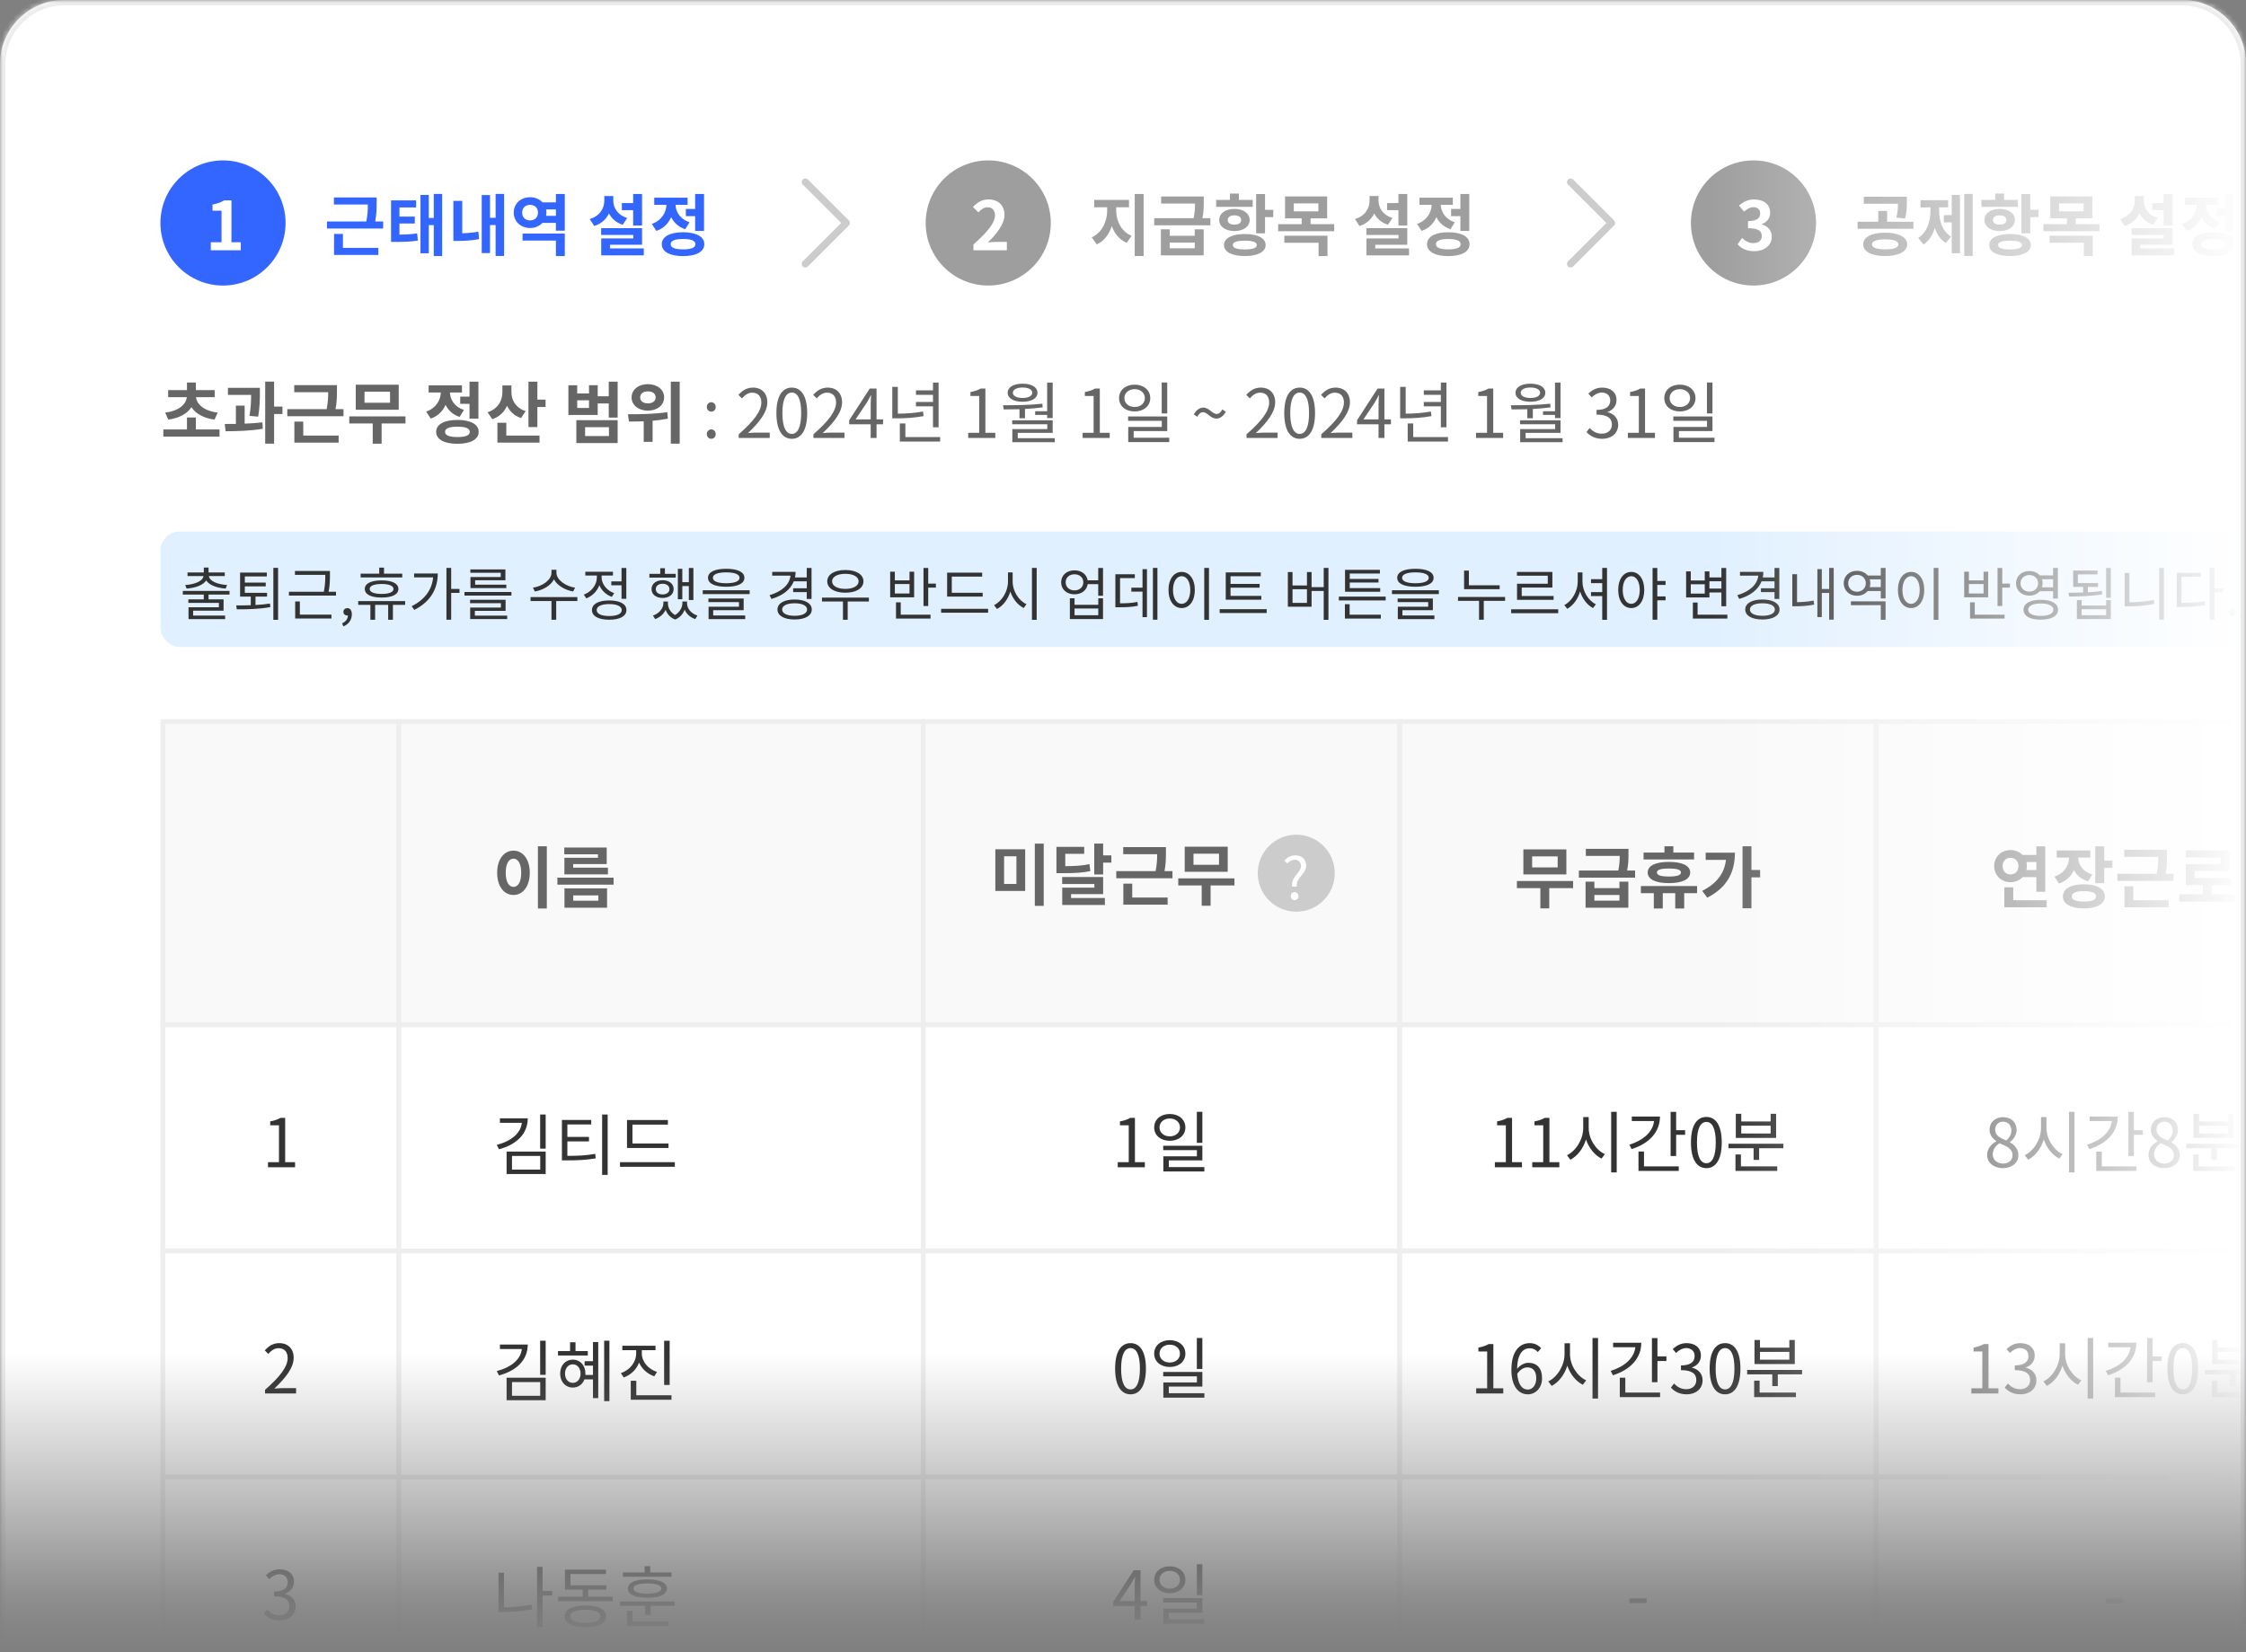 <svg width="420" height="309" viewBox="0 0 420 309" fill="none" xmlns="http://www.w3.org/2000/svg">
<rect x="0" y="0" width="420" height="309" fill="#808080" stroke="none"/>
<mask id="mask0_1293_1938" style="mask-type:alpha" maskUnits="userSpaceOnUse" x="0" y="0" width="420" height="309">
<rect x="420" width="253" height="420" transform="rotate(90 420 0)" fill="black"/>
<rect x="420" y="309" width="420" height="56" transform="rotate(-180 420 309)" fill="url(#paint0_linear_1293_1938)"/>
</mask>
<g mask="url(#mask0_1293_1938)">
<g clip-path="url(#clip0_1293_1938)">
<mask id="path-3-inside-1_1293_1938" fill="white">
<path d="M0 12C0 5.373 5.373 0 12 0H408C414.627 0 420 5.373 420 12V309H0V12Z"/>
</mask>
<path d="M0 12C0 5.373 5.373 0 12 0H408C414.627 0 420 5.373 420 12V309H0V12Z" fill="white"/>
<path d="M157.295 41.7L150.122 48.873C149.859 49.137 149.859 49.564 150.122 49.828C150.386 50.091 150.813 50.091 151.077 49.828L158.727 42.178C158.99 41.914 158.99 41.487 158.727 41.223L151.077 33.573C150.813 33.309 150.386 33.309 150.122 33.573C149.859 33.837 149.859 34.264 150.122 34.528L157.295 41.7Z" fill="#CCCCCC"/>
<path d="M300.396 41.7L293.223 48.873C292.959 49.137 292.959 49.564 293.223 49.828C293.486 50.091 293.914 50.091 294.177 49.828L301.827 42.178C302.091 41.914 302.091 41.487 301.827 41.223L294.177 33.573C293.914 33.309 293.486 33.309 293.223 33.573C292.959 33.837 292.959 34.264 293.223 34.528L300.396 41.7Z" fill="#CCCCCC"/>
<path d="M64.128 43.751V46.359H70.743V47.682H62.465V43.751H64.128ZM70.163 41.42H71.65V42.743H61.142V41.42H68.5C68.752 40.135 68.79 39.152 68.79 38.245H62.44V36.922H70.428V37.93C70.428 38.912 70.428 40.009 70.163 41.42ZM74.698 41.798V43.877C75.984 43.864 76.916 43.814 78 43.65L78.151 44.986C76.815 45.212 75.669 45.238 73.93 45.238H73.124V37.476H77.811V38.799H74.698V40.513H77.571V41.798H74.698ZM81.112 36.266H82.687V47.884H81.112V42.1H80.18V47.367H78.63V36.455H80.18V40.765H81.112V36.266ZM86.441 37.564V43.625C87.348 43.6 88.343 43.524 89.452 43.322L89.591 44.721C88.079 44.998 86.743 45.061 85.584 45.061H84.778V37.564H86.441ZM92.678 36.266H94.265V47.871H92.678V42.088H91.632V47.329H90.082V36.481H91.632V40.739H92.678V36.266ZM97.717 44.986V43.675H105.617V47.896H103.954V44.986H97.717ZM102.114 40.361H103.954V39.164H102.114C102.152 39.353 102.177 39.542 102.177 39.757C102.177 39.958 102.152 40.16 102.114 40.361ZM99.115 41.218C99.972 41.218 100.602 40.676 100.602 39.757C100.602 38.849 99.972 38.308 99.115 38.308C98.271 38.308 97.641 38.849 97.641 39.757C97.641 40.676 98.271 41.218 99.115 41.218ZM103.954 36.279H105.617V43.146H103.954V41.684H101.434C100.879 42.277 100.048 42.642 99.115 42.642C97.402 42.642 96.066 41.432 96.066 39.757C96.066 38.093 97.402 36.884 99.115 36.884C100.06 36.884 100.892 37.249 101.446 37.841H103.954V36.279ZM118.399 42.176V39.303H116.283V37.98H118.399V36.279H120.063V42.176H118.399ZM117.291 40.765L116.446 42.037C115.224 41.647 114.367 40.878 113.876 39.908C113.359 40.991 112.452 41.848 111.129 42.264L110.272 40.966C112.2 40.387 113.007 38.963 113.007 37.489V36.657H114.682V37.489C114.682 38.862 115.476 40.21 117.291 40.765ZM114.065 46.46H120.39V47.758H112.427V44.582H118.425V43.94H112.414V42.667H120.063V45.779H114.065V46.46ZM128.252 39.076H129.99V36.279H131.654V43.184H129.99V40.424H128.252V39.076ZM128.945 41.571L128.138 42.869C126.878 42.453 126.009 41.634 125.505 40.613C125.001 41.785 124.081 42.73 122.733 43.184L121.889 41.873C123.728 41.231 124.572 39.757 124.623 38.308H122.342V36.972H128.579V38.308H126.324C126.374 39.631 127.181 40.991 128.945 41.571ZM127.735 46.636C129.247 46.636 130.041 46.321 130.041 45.666C130.041 45.011 129.247 44.696 127.735 44.696C126.21 44.696 125.417 45.011 125.417 45.666C125.417 46.321 126.21 46.636 127.735 46.636ZM127.735 43.436C130.192 43.436 131.704 44.255 131.704 45.666C131.704 47.077 130.192 47.896 127.735 47.896C125.265 47.896 123.753 47.077 123.753 45.666C123.753 44.255 125.265 43.436 127.735 43.436Z" fill="#3366FF"/>
<circle cx="41.7" cy="41.7" r="11.7" fill="#3366FF"/>
<path d="M39.423 46.8V45.301H41.427V39.404H39.738V38.257C40.671 38.081 41.313 37.841 41.906 37.476H43.279V45.301H45.03V46.8H39.423Z" fill="white"/>
<path d="M208.728 38.761V39.404C208.728 41.294 209.66 43.297 211.6 44.104L210.693 45.414C209.345 44.834 208.425 43.7 207.909 42.302C207.392 43.814 206.46 45.086 205.099 45.704L204.154 44.381C206.094 43.511 207.039 41.382 207.039 39.404V38.761H204.62V37.388H211.122V38.761H208.728ZM212.193 36.279H213.856V47.884H212.193V36.279ZM223.418 46.435V45.376H218.731V46.435H223.418ZM223.418 44.091V42.881H225.081V47.758H217.08V42.881H218.731V44.091H223.418ZM224.855 40.802H226.341V42.138H215.833V40.802H223.204C223.431 39.706 223.469 38.837 223.469 38.068H217.131V36.745H225.107V37.678C225.107 38.585 225.107 39.505 224.855 40.802ZM234.253 37.388V38.686H227.424V37.388H229.994V36.203H231.67V37.388H234.253ZM229.579 41.143C229.579 41.71 230.095 42.012 230.839 42.012C231.582 42.012 232.099 41.71 232.099 41.143C232.099 40.576 231.582 40.273 230.839 40.273C230.095 40.273 229.579 40.576 229.579 41.143ZM233.686 41.143C233.686 42.377 232.514 43.209 230.839 43.209C229.163 43.209 227.991 42.377 227.991 41.143C227.991 39.908 229.163 39.064 230.839 39.064C232.514 39.064 233.686 39.908 233.686 41.143ZM232.779 46.649C234.241 46.649 235.022 46.384 235.022 45.83C235.022 45.263 234.241 45.011 232.779 45.011C231.317 45.011 230.536 45.263 230.536 45.83C230.536 46.384 231.317 46.649 232.779 46.649ZM232.779 43.763C235.173 43.763 236.672 44.532 236.672 45.83C236.672 47.115 235.173 47.884 232.779 47.884C230.385 47.884 228.886 47.115 228.886 45.83C228.886 44.532 230.385 43.763 232.779 43.763ZM236.559 39.24H238.096V40.601H236.559V43.637H234.896V36.292H236.559V39.24ZM240.174 45.401V44.078H248.238V47.896H246.575V45.401H240.174ZM241.938 38.03V39.53H246.537V38.03H241.938ZM245.076 41.924H249.498V43.247H239.015V41.924H243.412V40.84H240.3V36.733H248.175V40.84H245.076V41.924ZM261.5 42.176V39.303H259.383V37.98H261.5V36.279H263.163V42.176H261.5ZM260.391 40.765L259.547 42.037C258.324 41.647 257.468 40.878 256.976 39.908C256.46 40.991 255.552 41.848 254.229 42.264L253.373 40.966C255.3 40.387 256.107 38.963 256.107 37.489V36.657H257.783V37.489C257.783 38.862 258.576 40.21 260.391 40.765ZM257.165 46.46H263.49V47.758H255.527V44.582H261.525V43.94H255.515V42.667H263.163V45.779H257.165V46.46ZM271.352 39.076H273.091V36.279H274.754V43.184H273.091V40.424H271.352V39.076ZM272.045 41.571L271.238 42.869C269.978 42.453 269.109 41.634 268.605 40.613C268.101 41.785 267.181 42.73 265.833 43.184L264.989 41.873C266.828 41.231 267.673 39.757 267.723 38.308H265.442V36.972H271.679V38.308H269.424C269.474 39.631 270.281 40.991 272.045 41.571ZM270.835 46.636C272.347 46.636 273.141 46.321 273.141 45.666C273.141 45.011 272.347 44.696 270.835 44.696C269.311 44.696 268.517 45.011 268.517 45.666C268.517 46.321 269.311 46.636 270.835 46.636ZM270.835 43.436C273.292 43.436 274.804 44.255 274.804 45.666C274.804 47.077 273.292 47.896 270.835 47.896C268.366 47.896 266.854 47.077 266.854 45.666C266.854 44.255 268.366 43.436 270.835 43.436Z" fill="#9E9E9E"/>
<circle cx="184.8" cy="41.7" r="11.7" fill="#9E9E9E"/>
<path d="M182.032 46.8V45.729C184.565 43.461 186.064 41.71 186.064 40.273C186.064 39.328 185.548 38.761 184.666 38.761C183.985 38.761 183.418 39.202 182.952 39.719L181.944 38.711C182.801 37.804 183.632 37.3 184.905 37.3C186.669 37.3 187.841 38.434 187.841 40.172C187.841 41.861 186.442 43.675 184.741 45.338C185.207 45.288 185.825 45.238 186.253 45.238H188.282V46.8H182.032Z" fill="white"/>
<path d="M356.25 40.853L354.612 40.689C354.877 39.656 354.914 38.875 354.914 38.106H348.539V36.796H356.578V37.753C356.578 38.673 356.578 39.656 356.25 40.853ZM352.52 46.636C354.095 46.636 354.99 46.321 354.99 45.704C354.99 45.074 354.095 44.759 352.52 44.759C350.958 44.759 350.063 45.074 350.063 45.704C350.063 46.321 350.958 46.636 352.52 46.636ZM352.52 43.511C355.028 43.511 356.641 44.343 356.641 45.704C356.641 47.052 355.028 47.884 352.52 47.884C350.026 47.884 348.413 47.052 348.413 45.704C348.413 44.343 350.026 43.511 352.52 43.511ZM352.898 41.47H357.812V42.781H347.367V41.47H351.235V39.442H352.898V41.47ZM362.612 38.786V39.353C362.612 41.294 363.179 43.247 364.855 44.23L363.885 45.439C362.851 44.834 362.196 43.826 361.818 42.604C361.415 43.927 360.735 45.061 359.689 45.716L358.706 44.494C360.394 43.423 360.999 41.344 360.999 39.353V38.786H359.134V37.438H364.3V38.786H362.612ZM364.968 40.235V36.468H366.518V47.354H364.968V41.584H363.494V40.235H364.968ZM367.312 36.266H368.887V47.871H367.312V36.266ZM377.353 37.388V38.686H370.524V37.388H373.094V36.203H374.77V37.388H377.353ZM372.678 41.143C372.678 41.71 373.195 42.012 373.938 42.012C374.682 42.012 375.198 41.71 375.198 41.143C375.198 40.576 374.682 40.273 373.938 40.273C373.195 40.273 372.678 40.576 372.678 41.143ZM376.786 41.143C376.786 42.377 375.614 43.209 373.938 43.209C372.263 43.209 371.091 42.377 371.091 41.143C371.091 39.908 372.263 39.064 373.938 39.064C375.614 39.064 376.786 39.908 376.786 41.143ZM375.879 46.649C377.34 46.649 378.122 46.384 378.122 45.83C378.122 45.263 377.34 45.011 375.879 45.011C374.417 45.011 373.636 45.263 373.636 45.83C373.636 46.384 374.417 46.649 375.879 46.649ZM375.879 43.763C378.273 43.763 379.772 44.532 379.772 45.83C379.772 47.115 378.273 47.884 375.879 47.884C373.485 47.884 371.985 47.115 371.985 45.83C371.985 44.532 373.485 43.763 375.879 43.763ZM379.659 39.24H381.196V40.601H379.659V43.637H377.996V36.292H379.659V39.24ZM383.274 45.401V44.078H391.338V47.896H389.675V45.401H383.274ZM385.038 38.03V39.53H389.637V38.03H385.038ZM388.175 41.924H392.598V43.247H382.115V41.924H386.512V40.84H383.4V36.733H391.275V40.84H388.175V41.924ZM404.599 42.176V39.303H402.483V37.98H404.599V36.279H406.263V42.176H404.599ZM403.491 40.765L402.646 42.037C401.424 41.647 400.567 40.878 400.076 39.908C399.559 40.991 398.652 41.848 397.329 42.264L396.472 40.966C398.4 40.387 399.207 38.963 399.207 37.489V36.657H400.882V37.489C400.882 38.862 401.676 40.21 403.491 40.765ZM400.265 46.46H406.59V47.758H398.627V44.582H404.625V43.94H398.614V42.667H406.263V45.779H400.265V46.46ZM414.452 39.076H416.19V36.279H417.854V43.184H416.19V40.424H414.452V39.076ZM415.145 41.571L414.338 42.869C413.078 42.453 412.209 41.634 411.705 40.613C411.201 41.785 410.281 42.73 408.933 43.184L408.089 41.873C409.928 41.231 410.772 39.757 410.823 38.308H408.542V36.972H414.779V38.308H412.524C412.574 39.631 413.381 40.991 415.145 41.571ZM413.935 46.636C415.447 46.636 416.241 46.321 416.241 45.666C416.241 45.011 415.447 44.696 413.935 44.696C412.41 44.696 411.617 45.011 411.617 45.666C411.617 46.321 412.41 46.636 413.935 46.636ZM413.935 43.436C416.392 43.436 417.904 44.255 417.904 45.666C417.904 47.077 416.392 47.896 413.935 47.896C411.465 47.896 409.953 47.077 409.953 45.666C409.953 44.255 411.465 43.436 413.935 43.436Z" fill="#9E9E9E"/>
<circle cx="327.9" cy="41.7" r="11.7" fill="#9E9E9E"/>
<path d="M328.043 46.976C326.568 46.976 325.573 46.422 324.918 45.679L325.787 44.507C326.342 45.049 327.022 45.464 327.866 45.464C328.811 45.464 329.454 44.998 329.454 44.167C329.454 43.247 328.912 42.68 326.883 42.68V41.344C328.597 41.344 329.151 40.752 329.151 39.92C329.151 39.19 328.698 38.761 327.904 38.749C327.236 38.761 326.694 39.076 326.14 39.58L325.195 38.446C326.001 37.741 326.896 37.3 327.992 37.3C329.794 37.3 331.016 38.182 331.016 39.782C331.016 40.79 330.449 41.521 329.454 41.911V41.974C330.512 42.264 331.319 43.045 331.319 44.267C331.319 45.981 329.819 46.976 328.043 46.976Z" fill="white"/>
<path d="M31.474 78.473L30.882 77.162C33.528 76.847 34.801 75.55 34.939 74.277H31.449V72.954H34.964V71.53H36.628V72.954H40.143V74.277H36.653C36.791 75.55 38.064 76.847 40.71 77.162L40.118 78.473C38.039 78.196 36.565 77.339 35.796 76.154C35.027 77.339 33.553 78.196 31.474 78.473ZM36.628 80.312H41.05V81.661H30.542V80.312H34.964V78.07H36.628V80.312ZM48.282 77.918L46.656 77.78C46.921 76.129 46.959 74.882 46.959 73.849H42.624V72.526H48.597V73.471C48.597 74.592 48.597 76.003 48.282 77.918ZM45.749 75.852V79.229C46.87 79.191 48.004 79.115 49.063 78.989L49.151 80.186C46.795 80.59 44.199 80.64 42.183 80.653L42.032 79.292C42.675 79.292 43.38 79.292 44.111 79.279V75.852H45.749ZM52.818 76.041V77.427H51.255V82.971H49.592V71.366H51.255V76.041H52.818ZM56.71 78.851V81.459H63.325V82.782H55.047V78.851H56.71ZM62.745 76.52H64.232V77.843H53.724V76.52H61.082C61.334 75.235 61.372 74.252 61.372 73.345H55.022V72.022H63.01V73.03C63.01 74.012 63.01 75.109 62.745 76.52ZM72.938 75.323V73.256H68.162V75.323H72.938ZM74.563 71.946V76.633H66.524V71.946H74.563ZM75.823 77.868V79.191H71.363V82.984H69.7V79.191H65.315V77.868H75.823ZM86.061 74.176H87.799V71.379H89.463V78.284H87.799V75.524H86.061V74.176ZM86.754 76.671L85.947 77.969C84.687 77.553 83.818 76.734 83.314 75.713C82.81 76.885 81.89 77.83 80.542 78.284L79.698 76.973C81.537 76.331 82.381 74.857 82.432 73.408H80.151V72.072H86.388V73.408H84.133C84.183 74.731 84.99 76.091 86.754 76.671ZM85.544 81.736C87.056 81.736 87.85 81.421 87.85 80.766C87.85 80.111 87.056 79.796 85.544 79.796C84.019 79.796 83.225 80.111 83.225 80.766C83.225 81.421 84.019 81.736 85.544 81.736ZM85.544 78.536C88.001 78.536 89.513 79.355 89.513 80.766C89.513 82.177 88.001 82.996 85.544 82.996C83.074 82.996 81.562 82.177 81.562 80.766C81.562 79.355 83.074 78.536 85.544 78.536ZM98.294 76.885L97.437 78.183C96.177 77.767 95.321 76.936 94.817 75.89C94.3 77.049 93.38 77.956 92.057 78.397L91.175 77.099C93.128 76.469 93.947 74.92 93.947 73.332V72.085H95.636V73.345C95.636 74.819 96.417 76.28 98.294 76.885ZM94.678 79.065V81.459H100.89V82.782H93.015V79.065H94.678ZM100.487 74.743H102.024V76.117H100.487V79.871H98.823V71.379H100.487V74.743ZM109.413 79.884V81.547H113.874V79.884H109.413ZM107.775 82.858V78.574H115.499V82.858H107.775ZM110.144 76.293V74.857H107.939V76.293H110.144ZM113.836 71.379H115.499V78.095H113.836V75.449H111.77V77.603H106.289V72.047H107.939V73.584H110.144V72.034H111.77V74.113H113.836V71.379ZM121.156 73.193C120.311 73.193 119.707 73.597 119.707 74.327C119.707 75.033 120.311 75.436 121.156 75.436C122.012 75.436 122.605 75.033 122.605 74.327C122.605 73.597 122.012 73.193 121.156 73.193ZM121.156 76.797C119.404 76.797 118.106 75.764 118.106 74.327C118.106 72.866 119.404 71.845 121.156 71.845C122.907 71.845 124.192 72.866 124.192 74.327C124.192 75.764 122.907 76.797 121.156 76.797ZM124.784 77.087L124.885 78.296C123.953 78.485 122.983 78.611 122.038 78.687V82.631H120.374V78.788C119.379 78.826 118.434 78.838 117.615 78.838L117.426 77.477C119.455 77.477 122.327 77.452 124.784 77.087ZM125.44 71.379H127.103V82.971H125.44V71.379ZM133.007 76.986C132.553 76.986 132.175 76.621 132.175 76.117C132.175 75.587 132.553 75.222 133.007 75.222C133.46 75.222 133.838 75.587 133.838 76.117C133.838 76.621 133.46 76.986 133.007 76.986ZM133.007 82.064C132.553 82.064 132.175 81.711 132.175 81.194C132.175 80.678 132.553 80.3 133.007 80.3C133.46 80.3 133.838 80.678 133.838 81.194C133.838 81.711 133.46 82.064 133.007 82.064ZM138.134 81.9V81.22C141.032 78.687 142.368 76.847 142.368 75.26C142.368 74.201 141.813 73.433 140.667 73.433C139.911 73.433 139.256 73.899 138.752 74.504L138.084 73.849C138.84 73.03 139.634 72.488 140.805 72.488C142.456 72.488 143.489 73.571 143.489 75.222C143.489 77.062 142.04 78.939 139.873 80.993C140.352 80.955 140.919 80.905 141.385 80.905H143.943V81.9H138.134ZM148.072 82.064C146.308 82.064 145.186 80.464 145.186 77.251C145.186 74.038 146.308 72.488 148.072 72.488C149.823 72.488 150.945 74.05 150.945 77.251C150.945 80.464 149.823 82.064 148.072 82.064ZM148.072 81.144C149.118 81.144 149.823 79.972 149.823 77.251C149.823 74.554 149.118 73.42 148.072 73.42C147.013 73.42 146.308 74.554 146.308 77.251C146.308 79.972 147.013 81.144 148.072 81.144ZM152.112 81.9V81.22C155.01 78.687 156.346 76.847 156.346 75.26C156.346 74.201 155.792 73.433 154.645 73.433C153.889 73.433 153.234 73.899 152.73 74.504L152.062 73.849C152.818 73.03 153.612 72.488 154.784 72.488C156.434 72.488 157.467 73.571 157.467 75.222C157.467 77.062 156.018 78.939 153.851 80.993C154.33 80.955 154.897 80.905 155.363 80.905H157.921V81.9H152.112ZM159.996 78.435H162.818V75.6C162.818 75.146 162.869 74.403 162.894 73.924H162.844C162.617 74.378 162.365 74.831 162.1 75.285L159.996 78.435ZM165.137 78.435V79.355H163.915V81.9H162.818V79.355H158.799V78.599L162.642 72.664H163.915V78.435H165.137ZM174.47 79.909V75.991H171.282V75.172H174.47V73.836H171.282V73.004H174.47V71.543H175.515V79.909H174.47ZM172.605 76.961L172.718 77.818C170.904 78.145 169.379 78.233 167.716 78.233H166.859V72.349H167.892V77.364C169.442 77.351 170.916 77.263 172.605 76.961ZM169.304 81.736H175.805V82.58H168.27V79.191H169.304V81.736ZM181.054 81.9V80.942H183.108V74.05H181.47V73.319C182.289 73.168 182.881 72.954 183.385 72.664H184.267V80.942H186.119V81.9H181.054ZM193.574 76.91H195.817V71.543H196.85V78.183H195.817V77.591H193.574V76.91ZM191.218 72.475C190.122 72.475 189.404 72.853 189.404 73.458C189.404 74.038 190.122 74.428 191.218 74.428C192.327 74.428 193.032 74.038 193.032 73.458C193.032 72.853 192.327 72.475 191.218 72.475ZM191.218 75.134C189.542 75.134 188.433 74.491 188.433 73.458C188.433 72.4 189.542 71.757 191.218 71.757C192.894 71.757 194.003 72.4 194.003 73.458C194.003 74.491 192.894 75.134 191.218 75.134ZM190.638 78.221V76.532C189.593 76.558 188.597 76.57 187.69 76.57L187.564 75.789C189.744 75.789 192.503 75.776 194.922 75.499L194.985 76.18C193.889 76.331 192.768 76.419 191.672 76.482V78.221H190.638ZM190.323 81.95H197.241V82.706H189.303V80.249H195.842V79.342H189.278V78.599H196.85V80.955H190.323V81.95ZM202.452 81.9V80.942H204.505V74.05H202.867V73.319C203.686 73.168 204.279 72.954 204.783 72.664H205.665V80.942H207.517V81.9H202.452ZM218.273 71.53V77.326H217.24V71.53H218.273ZM210.26 74.453C210.26 75.424 211.079 76.117 212.175 76.117C213.284 76.117 214.09 75.424 214.09 74.453C214.09 73.471 213.284 72.778 212.175 72.778C211.079 72.778 210.26 73.471 210.26 74.453ZM215.098 74.453C215.098 75.94 213.863 76.948 212.175 76.948C210.486 76.948 209.264 75.94 209.264 74.453C209.264 72.954 210.486 71.933 212.175 71.933C213.863 71.933 215.098 72.954 215.098 74.453ZM211.998 81.862H218.651V82.681H210.978V79.846H217.253V78.7H210.953V77.881H218.273V80.615H211.998V81.862ZM227.478 78.284C226.357 78.284 225.765 77.087 224.971 77.087C224.568 77.087 224.215 77.339 223.887 77.944L223.245 77.49C223.761 76.608 224.391 76.23 225.009 76.23C226.105 76.23 226.71 77.414 227.503 77.414C227.907 77.414 228.259 77.162 228.574 76.558L229.23 77.024C228.713 77.906 228.083 78.284 227.478 78.284ZM233.102 81.9V81.22C236 78.687 237.335 76.847 237.335 75.26C237.335 74.201 236.781 73.433 235.634 73.433C234.878 73.433 234.223 73.899 233.719 74.504L233.051 73.849C233.807 73.03 234.601 72.488 235.773 72.488C237.424 72.488 238.457 73.571 238.457 75.222C238.457 77.062 237.008 78.939 234.841 80.993C235.319 80.955 235.886 80.905 236.353 80.905H238.91V81.9H233.102ZM243.039 82.064C241.275 82.064 240.154 80.464 240.154 77.251C240.154 74.038 241.275 72.488 243.039 72.488C244.791 72.488 245.912 74.05 245.912 77.251C245.912 80.464 244.791 82.064 243.039 82.064ZM243.039 81.144C244.085 81.144 244.791 79.972 244.791 77.251C244.791 74.554 244.085 73.42 243.039 73.42C241.981 73.42 241.275 74.554 241.275 77.251C241.275 79.972 241.981 81.144 243.039 81.144ZM247.08 81.9V81.22C249.978 78.687 251.314 76.847 251.314 75.26C251.314 74.201 250.759 73.433 249.613 73.433C248.857 73.433 248.201 73.899 247.697 74.504L247.03 73.849C247.786 73.03 248.579 72.488 249.751 72.488C251.402 72.488 252.435 73.571 252.435 75.222C252.435 77.062 250.986 78.939 248.819 80.993C249.298 80.955 249.865 80.905 250.331 80.905H252.889V81.9H247.08ZM254.964 78.435H257.786V75.6C257.786 75.146 257.836 74.403 257.862 73.924H257.811C257.584 74.378 257.332 74.831 257.068 75.285L254.964 78.435ZM260.104 78.435V79.355H258.882V81.9H257.786V79.355H253.767V78.599L257.61 72.664H258.882V78.435H260.104ZM269.437 79.909V75.991H266.249V75.172H269.437V73.836H266.249V73.004H269.437V71.543H270.483V79.909H269.437ZM267.572 76.961L267.686 77.818C265.871 78.145 264.347 78.233 262.683 78.233H261.827V72.349H262.86V77.364C264.41 77.351 265.884 77.263 267.572 76.961ZM264.271 81.736H270.773V82.58H263.238V79.191H264.271V81.736ZM276.021 81.9V80.942H278.075V74.05H276.437V73.319C277.256 73.168 277.848 72.954 278.352 72.664H279.234V80.942H281.086V81.9H276.021ZM288.542 76.91H290.785V71.543H291.818V78.183H290.785V77.591H288.542V76.91ZM286.186 72.475C285.089 72.475 284.371 72.853 284.371 73.458C284.371 74.038 285.089 74.428 286.186 74.428C287.294 74.428 288 74.038 288 73.458C288 72.853 287.294 72.475 286.186 72.475ZM286.186 75.134C284.51 75.134 283.401 74.491 283.401 73.458C283.401 72.4 284.51 71.757 286.186 71.757C287.861 71.757 288.97 72.4 288.97 73.458C288.97 74.491 287.861 75.134 286.186 75.134ZM285.606 78.221V76.532C284.56 76.558 283.565 76.57 282.658 76.57L282.532 75.789C284.711 75.789 287.471 75.776 289.89 75.499L289.953 76.18C288.857 76.331 287.735 76.419 286.639 76.482V78.221H285.606ZM285.291 81.95H292.208V82.706H284.27V80.249H290.81V79.342H284.245V78.599H291.818V80.955H285.291V81.95ZM299.637 82.064C298.188 82.064 297.281 81.459 296.676 80.804L297.255 80.048C297.797 80.615 298.503 81.106 299.549 81.106C300.645 81.106 301.426 80.451 301.426 79.393C301.426 78.284 300.683 77.54 298.553 77.54V76.658C300.456 76.658 301.111 75.89 301.111 74.894C301.111 74 300.506 73.433 299.549 73.408C298.805 73.433 298.15 73.811 297.633 74.327L297.016 73.597C297.709 72.954 298.528 72.488 299.599 72.488C301.149 72.488 302.283 73.319 302.283 74.806C302.283 75.928 301.615 76.671 300.632 77.036V77.087C301.728 77.339 302.598 78.17 302.598 79.43C302.598 81.081 301.275 82.064 299.637 82.064ZM304.408 81.9V80.942H306.462V74.05H304.824V73.319C305.643 73.168 306.235 72.954 306.739 72.664H307.621V80.942H309.473V81.9H304.408ZM320.23 71.53V77.326H319.197V71.53H320.23ZM312.216 74.453C312.216 75.424 313.035 76.117 314.131 76.117C315.24 76.117 316.047 75.424 316.047 74.453C316.047 73.471 315.24 72.778 314.131 72.778C313.035 72.778 312.216 73.471 312.216 74.453ZM317.055 74.453C317.055 75.94 315.82 76.948 314.131 76.948C312.443 76.948 311.221 75.94 311.221 74.453C311.221 72.954 312.443 71.933 314.131 71.933C315.82 71.933 317.055 72.954 317.055 74.453ZM313.955 81.862H320.608V82.681H312.934V79.846H319.209V78.7H312.909V77.881H320.23V80.615H313.955V81.862Z" fill="#666666"/>
<rect x="30" y="99.4" width="393.3" height="21.6" rx="3.6" fill="#E1F0FF"/>
<path d="M34.896 110.078L34.637 109.408C36.43 109.29 37.909 108.696 38.06 107.734H35.069V107.065H38.114V106.147H39V107.065H42.035V107.734H39.054C39.205 108.696 40.663 109.29 42.467 109.408L42.197 110.078C40.577 109.948 39.151 109.452 38.557 108.555C37.963 109.452 36.527 109.948 34.896 110.078ZM42.92 111.19H39V112.087H41.808V114.204H36.117V115.122H42.1V115.791H35.252V113.566H40.933V112.746H35.22V112.087H38.104V111.19H34.183V110.51H42.92V111.19ZM47.78 111.579V113.145C48.687 113.091 49.616 113.016 50.48 112.875L50.555 113.534C48.385 113.944 46.019 113.955 44.281 113.955L44.172 113.221C44.972 113.221 45.911 113.221 46.894 113.188V111.579H44.896V107.086H49.897V107.799H45.782V108.955H49.691V109.657H45.782V110.866H49.94V111.579H47.78ZM51.117 106.201H52.002V115.921H51.117V106.201ZM56.073 112.476V114.949H61.981V115.672H55.198V112.476H56.073ZM61.452 110.672H62.834V111.385H54.032V110.672H60.555C60.825 109.333 60.825 108.382 60.825 107.54V107.508H55.155V106.784H61.7V107.54C61.7 108.372 61.7 109.354 61.452 110.672ZM64.216 117.152L63.978 116.569C64.648 116.277 65.047 115.759 65.058 115.1C65.015 115.111 64.982 115.111 64.939 115.111C64.561 115.111 64.216 114.873 64.216 114.42C64.216 113.998 64.561 113.728 64.961 113.728C65.479 113.728 65.792 114.171 65.792 114.895C65.792 115.932 65.188 116.742 64.216 117.152ZM75.224 107.281V107.994H67.437V107.281H70.915V106.158H71.811V107.281H75.224ZM73.583 110.143C73.583 109.56 72.773 109.214 71.369 109.214C69.954 109.214 69.133 109.56 69.133 110.143C69.133 110.737 69.954 111.072 71.369 111.072C72.773 111.072 73.583 110.737 73.583 110.143ZM68.215 110.143C68.215 109.117 69.392 108.544 71.369 108.544C73.323 108.544 74.501 109.117 74.501 110.143C74.501 111.18 73.323 111.752 71.369 111.752C69.392 111.752 68.215 111.18 68.215 110.143ZM75.764 112.411V113.124H73.475V115.91H72.589V113.124H70.148V115.91H69.263V113.124H66.984V112.411H75.764ZM77.437 107.248H81.865C81.865 110.002 80.602 112.497 77.47 114.063L76.984 113.372C79.457 112.13 80.785 110.272 80.991 107.983H77.437V107.248ZM85.926 110.143V110.877H84.371V115.899H83.485V106.212H84.371V110.143H85.926ZM93.636 107.907V107.119H87.956V106.492H94.511V108.512H88.852V109.344H94.684V109.981H87.977V107.907H93.636ZM88.798 114.236V115.132H94.846V115.77H87.923V113.62H93.669V112.81H87.902V112.173H94.544V114.236H88.798ZM86.854 110.715H95.635V111.385H86.854V110.715ZM107.542 109.905L107.175 110.618C105.674 110.359 104.216 109.516 103.589 108.35C102.985 109.527 101.527 110.359 100.015 110.618L99.658 109.905C101.419 109.646 103.125 108.48 103.125 107.097V106.557H104.054V107.097C104.054 108.447 105.782 109.646 107.542 109.905ZM107.963 111.666L107.974 112.4H104.011V115.91H103.125V112.4H99.215V111.666H107.963ZM114.313 108.728H116.224V106.222H117.121V111.99H116.224V109.452H114.313V108.728ZM114.853 110.931L114.41 111.622C113.33 111.234 112.498 110.434 112.077 109.441C111.667 110.564 110.77 111.471 109.636 111.903L109.172 111.201C110.619 110.672 111.613 109.365 111.613 107.972V107.637H109.453V106.924H114.626V107.637H112.498V107.972C112.498 109.214 113.449 110.434 114.853 110.931ZM113.924 115.208C115.382 115.208 116.268 114.798 116.268 114.096C116.268 113.394 115.382 112.972 113.924 112.972C112.466 112.972 111.58 113.394 111.58 114.096C111.58 114.798 112.466 115.208 113.924 115.208ZM113.924 112.292C115.911 112.292 117.142 112.951 117.142 114.096C117.142 115.24 115.911 115.899 113.924 115.899C111.937 115.899 110.695 115.24 110.695 114.096C110.695 112.951 111.937 112.292 113.924 112.292ZM127.592 109.603V112.065H126.76V106.374H127.592V108.879H128.812V106.222H129.666V112.216H128.812V109.603H127.592ZM126.361 107.324V108.026H121.436V107.324H123.466V106.266H124.341V107.324H126.361ZM123.909 109.171C123.142 109.171 122.635 109.57 122.635 110.175C122.635 110.78 123.142 111.169 123.909 111.169C124.665 111.169 125.184 110.78 125.184 110.175C125.184 109.57 124.665 109.171 123.909 109.171ZM123.909 111.828C122.689 111.828 121.836 111.169 121.836 110.175C121.836 109.171 122.689 108.512 123.909 108.512C125.13 108.512 125.972 109.171 125.972 110.175C125.972 111.169 125.13 111.828 123.909 111.828ZM128.478 112.497V112.832C128.478 113.782 129.201 114.733 130.422 115.122L130.011 115.78C129.039 115.446 128.359 114.808 128.035 114.02C127.743 114.787 127.16 115.5 126.264 115.867C125.335 115.521 124.762 114.841 124.471 114.052C124.114 114.808 123.445 115.446 122.516 115.78L122.106 115.122C123.315 114.711 124.05 113.718 124.05 112.832V112.497H124.903V112.832C124.903 113.653 125.346 114.517 126.242 115.014C127.149 114.474 127.603 113.545 127.603 112.832V112.497H128.478ZM135.799 107.043C134.212 107.043 133.304 107.41 133.304 108.058C133.304 108.706 134.212 109.074 135.799 109.074C137.387 109.074 138.294 108.706 138.294 108.058C138.294 107.41 137.387 107.043 135.799 107.043ZM135.799 109.732C133.672 109.732 132.397 109.149 132.397 108.058C132.397 106.968 133.672 106.374 135.799 106.374C137.927 106.374 139.201 106.968 139.201 108.058C139.201 109.149 137.927 109.732 135.799 109.732ZM133.369 114.117V115.1H139.352V115.791H132.505V113.469H138.186V112.605H132.473V111.936H139.061V114.117H133.369ZM131.414 110.391H140.184V111.104H131.414V110.391ZM150.86 108.717H148.441C147.815 110.272 146.346 111.406 144.262 112.011L143.905 111.309C146.216 110.618 147.653 109.333 147.815 107.659H144.402V106.946H148.776C148.776 107.302 148.733 107.659 148.668 107.994H150.86V106.222H151.757V112.011H150.86V110.737H148.322V110.013H150.86V108.717ZM148.592 115.165C150.018 115.165 150.925 114.722 150.925 113.988C150.925 113.264 150.018 112.821 148.592 112.821C147.167 112.821 146.26 113.264 146.26 113.988C146.26 114.722 147.167 115.165 148.592 115.165ZM148.592 112.119C150.547 112.119 151.8 112.821 151.8 113.988C151.8 115.154 150.547 115.856 148.592 115.856C146.638 115.856 145.385 115.154 145.385 113.988C145.385 112.821 146.638 112.119 148.592 112.119ZM158.074 107.313C156.605 107.313 155.601 107.864 155.601 108.717C155.601 109.581 156.605 110.132 158.074 110.132C159.554 110.132 160.558 109.581 160.558 108.717C160.558 107.864 159.554 107.313 158.074 107.313ZM158.074 110.845C156.065 110.845 154.694 110.024 154.694 108.717C154.694 107.421 156.065 106.6 158.074 106.6C160.094 106.6 161.465 107.421 161.465 108.717C161.465 110.024 160.094 110.845 158.074 110.845ZM162.48 111.763V112.497H158.517V115.91H157.631V112.497H153.711V111.763H162.48ZM170.079 110.996V109.225H167.336V110.996H170.079ZM170.943 106.914V111.709H166.461V106.914H167.336V108.534H170.079V106.914H170.943ZM168.437 112.648V114.96H174.01V115.683H167.552V112.648H168.437ZM173.578 109.149H175.014V109.894H173.578V113.329H172.692V106.222H173.578V109.149ZM183.762 110.856V111.579H177.109V107.097H183.664V107.832H177.984V110.856H183.762ZM175.986 113.858H184.777V114.592H175.986V113.858ZM189.366 107.054V108.793C189.366 110.564 190.521 112.346 191.958 112.994L191.429 113.707C190.327 113.167 189.398 112.022 188.934 110.64C188.491 112.098 187.562 113.307 186.428 113.89L185.888 113.167C187.314 112.486 188.491 110.629 188.491 108.793V107.054H189.366ZM192.973 106.212H193.859V115.921H192.973V106.212ZM205.377 115.057V113.804H200.939V115.057H205.377ZM205.377 113.113V111.892H206.263V115.77H200.064V111.892H200.939V113.113H205.377ZM200.928 110.413C201.889 110.413 202.58 109.786 202.58 108.901C202.58 108.015 201.889 107.4 200.928 107.4C199.967 107.4 199.275 108.015 199.275 108.901C199.275 109.786 199.967 110.413 200.928 110.413ZM205.367 106.222H206.263V111.417H205.367V109.246H203.401C203.228 110.391 202.256 111.147 200.928 111.147C199.481 111.147 198.433 110.24 198.433 108.901C198.433 107.572 199.481 106.665 200.928 106.665C202.235 106.665 203.207 107.4 203.39 108.523H205.367V106.222ZM209.448 108.112V112.832C210.82 112.821 211.684 112.778 212.699 112.562L212.785 113.286C211.684 113.523 210.744 113.566 209.2 113.566H208.573V107.4H212.213V108.112H209.448ZM213.649 109.905V106.449H214.481V115.413H213.649V110.64H211.565V109.905H213.649ZM215.593 106.212H216.436V115.899H215.593V106.212ZM225.194 106.212H226.079V115.921H225.194V106.212ZM220.971 106.957C222.407 106.957 223.433 108.274 223.433 110.337C223.433 112.4 222.407 113.718 220.971 113.718C219.535 113.718 218.509 112.4 218.509 110.337C218.509 108.274 219.535 106.957 220.971 106.957ZM220.971 107.756C220.021 107.756 219.351 108.771 219.351 110.337C219.351 111.914 220.021 112.929 220.971 112.929C221.911 112.929 222.58 111.914 222.58 110.337C222.58 108.771 221.911 107.756 220.971 107.756ZM235.863 111.439V112.152H229.211V107.054H235.766V107.767H230.107V109.203H235.55V109.905H230.107V111.439H235.863ZM228.077 113.923H236.868V114.646H228.077V113.923ZM244.401 112.746V110.197H241.701V112.746H244.401ZM247.533 106.212H248.419V115.921H247.533V110.521H245.265V113.469H240.827V106.978H241.701V109.495H244.401V106.978H245.265V109.808H247.533V106.212ZM258.095 109.981V110.672H251.518V106.568H258.041V107.259H252.403V108.274H257.782V108.944H252.403V109.981H258.095ZM252.382 112.994V114.96H258.214V115.683H251.496V112.994H252.382ZM250.362 111.579H259.121V112.292H250.362V111.579ZM264.682 107.043C263.094 107.043 262.187 107.41 262.187 108.058C262.187 108.706 263.094 109.074 264.682 109.074C266.27 109.074 267.177 108.706 267.177 108.058C267.177 107.41 266.27 107.043 264.682 107.043ZM264.682 109.732C262.554 109.732 261.28 109.149 261.28 108.058C261.28 106.968 262.554 106.374 264.682 106.374C266.81 106.374 268.084 106.968 268.084 108.058C268.084 109.149 266.81 109.732 264.682 109.732ZM262.252 114.117V115.1H268.235V115.791H261.388V113.469H267.069V112.605H261.356V111.936H267.944V114.117H262.252ZM260.297 110.391H269.067V111.104H260.297V110.391ZM280.434 109.462V110.186H273.782V106.708H274.678V109.462H280.434ZM281.45 111.644V112.368H277.464V115.899H276.579V112.368H272.648V111.644H281.45ZM289.43 109.171V107.67H283.663V106.957H290.294V109.884H284.559V111.46H290.521V112.184H283.684V109.171H289.43ZM282.583 113.944H291.385V114.679H282.583V113.944ZM295.92 107.054V108.782C295.92 110.564 297.022 112.335 298.426 113.005L297.896 113.718C296.806 113.156 295.909 111.99 295.477 110.618C295.056 112.054 294.16 113.264 293.069 113.858L292.529 113.156C293.933 112.443 295.034 110.586 295.034 108.782V107.054H295.92ZM299.614 106.212H300.51V115.921H299.614V111.471H297.518V110.737H299.614V109.052H297.518V108.318H299.614V106.212ZM305.045 112.929C305.974 112.929 306.633 111.903 306.633 110.326C306.633 108.771 305.974 107.756 305.045 107.756C304.105 107.756 303.447 108.771 303.447 110.326C303.447 111.903 304.105 112.929 305.045 112.929ZM305.045 106.957C306.471 106.957 307.475 108.274 307.475 110.326C307.475 112.4 306.471 113.718 305.045 113.718C303.619 113.718 302.604 112.4 302.604 110.326C302.604 108.274 303.619 106.957 305.045 106.957ZM311.46 109.387H309.916V111.536H311.46V112.27H309.916V115.899H309.03V106.222H309.916V108.652H311.46V109.387ZM321.899 108.706H319.663V110.078H321.899V108.706ZM318.789 111.018V109.268H316.175V111.018H318.789ZM319.663 110.802V111.73H315.3V106.86H316.175V108.566H318.789V106.86H319.663V107.994H321.899V106.222H322.795V113.383H321.899V110.802H319.663ZM317.449 114.96H323.022V115.683H316.564V112.681H317.449V114.96ZM331.834 108.717H329.415C328.789 110.272 327.32 111.406 325.235 112.011L324.879 111.309C327.19 110.618 328.627 109.333 328.789 107.659H325.376V106.946H329.75C329.75 107.302 329.707 107.659 329.642 107.994H331.834V106.222H332.731V112.011H331.834V110.737H329.296V110.013H331.834V108.717ZM329.566 115.165C330.992 115.165 331.899 114.722 331.899 113.988C331.899 113.264 330.992 112.821 329.566 112.821C328.141 112.821 327.233 113.264 327.233 113.988C327.233 114.722 328.141 115.165 329.566 115.165ZM329.566 112.119C331.521 112.119 332.774 112.821 332.774 113.988C332.774 115.154 331.521 115.856 329.566 115.856C327.611 115.856 326.359 115.154 326.359 113.988C326.359 112.821 327.611 112.119 329.566 112.119ZM336.045 107.389V112.616C336.974 112.605 338 112.54 339.156 112.314L339.242 113.08C337.935 113.329 336.823 113.383 335.775 113.383H335.16V107.389H336.045ZM342.05 106.212H342.903V115.888H342.05V110.888H340.679V115.402H339.847V106.428H340.679V110.154H342.05V106.212ZM346.121 113.178V112.454H352.601V115.91H351.705V113.178H346.121ZM349.642 109.808H351.705V108.35H349.642C349.707 108.577 349.75 108.814 349.75 109.074C349.75 109.344 349.707 109.581 349.642 109.808ZM347.255 110.661C348.205 110.661 348.907 110.002 348.907 109.074C348.907 108.166 348.205 107.508 347.255 107.508C346.315 107.508 345.613 108.166 345.613 109.074C345.613 110.002 346.315 110.661 347.255 110.661ZM351.705 106.222L352.601 106.212V111.925H351.705V110.532H349.253C348.799 111.082 348.097 111.417 347.255 111.417C345.829 111.417 344.771 110.445 344.771 109.074C344.771 107.713 345.829 106.752 347.255 106.752C348.097 106.752 348.81 107.086 349.264 107.637H351.705V106.222ZM361.597 106.212H362.482V115.921H361.597V106.212ZM357.374 106.957C358.81 106.957 359.836 108.274 359.836 110.337C359.836 112.4 358.81 113.718 357.374 113.718C355.937 113.718 354.911 112.4 354.911 110.337C354.911 108.274 355.937 106.957 357.374 106.957ZM357.374 107.756C356.423 107.756 355.754 108.771 355.754 110.337C355.754 111.914 356.423 112.929 357.374 112.929C358.313 112.929 358.983 111.914 358.983 110.337C358.983 108.771 358.313 107.756 357.374 107.756ZM370.923 110.996V109.225H368.18V110.996H370.923ZM371.787 106.914V111.709H367.305V106.914H368.18V108.534H370.923V106.914H371.787ZM369.281 112.648V114.96H374.854V115.683H368.396V112.648H369.281ZM374.422 109.149H375.858V109.894H374.422V113.329H373.536V106.222H374.422V109.149ZM377.834 109.084C377.834 109.992 378.547 110.64 379.486 110.64C380.437 110.64 381.128 109.992 381.128 109.084C381.128 108.188 380.437 107.54 379.486 107.54C378.547 107.54 377.834 108.188 377.834 109.084ZM383.925 108.328H381.852C381.927 108.555 381.97 108.804 381.97 109.084C381.97 109.354 381.927 109.603 381.841 109.84H383.925V108.328ZM383.925 110.564H381.441C380.998 111.082 380.307 111.396 379.486 111.396C378.05 111.396 376.992 110.445 376.992 109.084C376.992 107.734 378.05 106.795 379.486 106.795C380.307 106.795 380.998 107.108 381.441 107.605H383.925V106.212H384.822V111.946H383.925V110.564ZM381.614 115.186C383.094 115.186 383.979 114.754 383.979 114.031C383.979 113.296 383.094 112.864 381.614 112.864C380.156 112.864 379.27 113.296 379.27 114.031C379.27 114.754 380.156 115.186 381.614 115.186ZM381.614 112.173C383.612 112.173 384.854 112.854 384.854 114.031C384.854 115.208 383.612 115.888 381.614 115.888C379.627 115.888 378.396 115.208 378.396 114.031C378.396 112.854 379.627 112.173 381.614 112.173ZM393.05 110.521L393.104 111.158C390.998 111.514 388.676 111.547 386.938 111.558L386.808 110.845C387.618 110.845 388.568 110.845 389.54 110.802V109.765H387.683V106.698H392.24V107.421H388.558V109.041H392.338V109.765H390.426V110.769C391.322 110.715 392.208 110.65 393.05 110.521ZM393.85 115.057V113.934H389.26V115.057H393.85ZM393.85 113.242V112.227H394.724V115.77H388.374V112.227H389.26V113.242H393.85ZM393.839 106.222H394.724V111.795H393.839V106.222ZM398.201 107.151V112.638C399.659 112.638 401.16 112.508 402.77 112.184L402.867 112.94C401.182 113.286 399.659 113.394 398.115 113.394H397.316V107.151H398.201ZM403.763 106.212H404.649V115.888H403.763V106.212ZM407.942 107.875V112.746C409.659 112.746 410.901 112.67 412.305 112.422L412.402 113.156C410.923 113.437 409.648 113.502 407.823 113.502H407.056V107.14H411.56V107.875H407.942ZM415.696 110.035V110.769H414.098V115.921H413.212V106.212H414.098V110.035H415.696ZM417.51 115.24C417.121 115.24 416.797 114.938 416.797 114.495C416.797 114.052 417.121 113.728 417.51 113.728C417.899 113.728 418.223 114.052 418.223 114.495C418.223 114.938 417.899 115.24 417.51 115.24Z" fill="#333333"/>
<rect x="74.55" y="134.95" width="98.1" height="56.7" fill="#F9F9F9"/>
<rect x="74.55" y="134.95" width="98.1" height="56.7" stroke="#EEEEEE" stroke-width="0.9"/>
<path d="M100.592 158.266H102.256V169.909H100.592V158.266ZM96.019 159.085C97.77 159.085 99.068 160.673 99.068 163.218C99.068 165.776 97.77 167.376 96.019 167.376C94.267 167.376 92.969 165.776 92.969 163.218C92.969 160.673 94.267 159.085 96.019 159.085ZM96.019 160.585C95.162 160.585 94.57 161.505 94.57 163.218C94.57 164.944 95.162 165.864 96.019 165.864C96.876 165.864 97.468 164.944 97.468 163.218C97.468 161.505 96.876 160.585 96.019 160.585ZM111.818 160.421V159.766H105.518V158.506H113.456V161.593H107.181V162.261H113.683V163.521H105.543V160.421H111.818ZM107.194 167.452V168.447H111.894V167.452H107.194ZM105.556 169.758V166.141H113.519V169.758H105.556ZM104.233 164.138H114.741V165.448H104.233V164.138Z" fill="#666666"/>
<rect x="74.55" y="191.65" width="98.1" height="43.3" fill="white"/>
<rect x="74.55" y="191.65" width="98.1" height="43.3" stroke="#EEEEEE" stroke-width="0.9"/>
<path d="M93.486 209.148H98.69C98.69 212.034 96.611 214.05 93.31 214.932L92.894 214.113C95.653 213.395 97.379 211.908 97.581 209.993H93.486V209.148ZM95.742 216.179V218.737H101.021V216.179H95.742ZM94.734 219.569V215.36H102.041V219.569H94.734ZM101.008 208.43H102.041V214.818H101.008V208.43ZM106.098 213.458V216.167C108.152 216.167 109.613 216.091 111.302 215.789L111.402 216.633C109.638 216.935 108.126 217.011 105.972 217.011H105.077V209.451H110.558V210.295H106.098V212.626H110.142V213.458H106.098ZM112.599 208.43H113.633V219.72H112.599V208.43ZM125.009 213.848V214.692H117.248V209.463H124.896V210.32H118.268V213.848H125.009ZM115.937 217.351H126.194V218.208H115.937V217.351Z" fill="#333333"/>
<rect x="74.55" y="233.95" width="98.1" height="43.3" fill="white"/>
<rect x="74.55" y="233.95" width="98.1" height="43.3" stroke="#EEEEEE" stroke-width="0.9"/>
<path d="M93.486 251.448H98.69C98.69 254.334 96.611 256.35 93.31 257.232L92.894 256.413C95.653 255.695 97.379 254.208 97.581 252.293H93.486V251.448ZM95.742 258.479V261.037H101.021V258.479H95.742ZM94.734 261.869V257.66H102.041V261.869H94.734ZM101.008 250.73H102.041V257.118H101.008V250.73ZM109.916 252.671V253.502H104.346V252.671H106.602V251.02H107.622V252.671H109.916ZM107.118 258.618C107.95 258.618 108.567 257.9 108.567 256.892C108.567 255.871 107.95 255.153 107.118 255.153C106.262 255.153 105.657 255.871 105.657 256.892C105.657 257.9 106.262 258.618 107.118 258.618ZM110.886 254.561V250.982H111.869V261.478H110.886V257.975H109.286C108.945 258.908 108.126 259.5 107.118 259.5C105.745 259.5 104.75 258.429 104.75 256.892C104.75 255.342 105.745 254.271 107.118 254.271C108.479 254.271 109.475 255.342 109.475 256.892C109.475 256.967 109.475 257.055 109.462 257.144H110.886V255.392H109.323V254.561H110.886ZM112.977 250.73H113.96V262.032H112.977V250.73ZM125.224 250.743V259.008H124.19V250.743H125.224ZM122.855 256.577L122.351 257.396C121.053 256.942 120.02 256.01 119.503 254.825C119.024 256.11 117.979 257.131 116.643 257.61L116.101 256.803C117.815 256.211 118.961 254.737 118.961 253.124V252.507H116.378V251.675H122.578V252.507H120.02V253.124C120.02 254.649 121.192 256.022 122.855 256.577ZM118.987 260.936H125.564V261.78H117.953V258.227H118.987V260.936Z" fill="#333333"/>
<rect x="74.55" y="276.25" width="98.1" height="43.3" fill="white"/>
<rect x="74.55" y="276.25" width="98.1" height="43.3" stroke="#EEEEEE" stroke-width="0.9"/>
<path d="M94.242 294.126V300.603C95.868 300.603 97.543 300.464 99.37 300.099L99.496 300.956C97.569 301.346 95.842 301.472 94.116 301.472H93.222V294.126H94.242ZM103.276 297.541V298.398H101.462V304.332H100.429V293.03H101.462V297.541H103.276ZM109.475 303.526C111.239 303.526 112.284 303.085 112.284 302.291C112.284 301.497 111.239 301.056 109.475 301.056C107.685 301.056 106.64 301.497 106.64 302.291C106.64 303.085 107.685 303.526 109.475 303.526ZM109.475 300.25C111.869 300.25 113.33 300.981 113.33 302.291C113.33 303.602 111.869 304.332 109.475 304.332C107.055 304.332 105.594 303.602 105.594 302.291C105.594 300.981 107.055 300.25 109.475 300.25ZM109.991 298.612H114.59V299.444H104.359V298.612H108.958V297.302H105.644V293.547H113.318V294.378H106.677V296.47H113.393V297.302H109.991V298.612ZM125.564 294.076V294.882H116.479V294.076H120.549V292.904H121.582V294.076H125.564ZM123.661 297.087C123.661 296.47 122.729 296.13 121.066 296.13C119.39 296.13 118.457 296.47 118.457 297.087C118.457 297.705 119.39 298.045 121.066 298.045C122.729 298.045 123.661 297.705 123.661 297.087ZM117.412 297.087C117.412 295.979 118.747 295.374 121.066 295.374C123.359 295.374 124.707 295.979 124.707 297.087C124.707 298.209 123.359 298.814 121.066 298.814C118.747 298.814 117.412 298.209 117.412 297.087ZM118.268 301.271V303.261H125.047V304.08H117.235V301.271H118.268ZM115.937 299.507H126.156V300.326H121.658V302.014H120.625V300.326H115.937V299.507Z" fill="#333333"/>
<rect x="30.45" y="134.95" width="44.1" height="56.7" fill="#F9F9F9"/>
<rect x="30.45" y="134.95" width="44.1" height="56.7" stroke="#EEEEEE" stroke-width="0.9"/>
<rect x="30.45" y="191.65" width="44.1" height="42.3" fill="white"/>
<rect x="30.45" y="191.65" width="44.1" height="42.3" stroke="#EEEEEE" stroke-width="0.9"/>
<path d="M50.114 218.3V217.342H52.168V210.45H50.53V209.719C51.349 209.568 51.941 209.354 52.445 209.064H53.327V217.342H55.179V218.3H50.114Z" fill="#333333"/>
<rect x="30.45" y="233.95" width="44.1" height="42.3" fill="white"/>
<rect x="30.45" y="233.95" width="44.1" height="42.3" stroke="#EEEEEE" stroke-width="0.9"/>
<path d="M49.56 260.6V259.92C52.458 257.387 53.794 255.547 53.794 253.96C53.794 252.901 53.239 252.133 52.093 252.133C51.337 252.133 50.681 252.599 50.177 253.204L49.51 252.549C50.266 251.73 51.059 251.188 52.231 251.188C53.882 251.188 54.915 252.271 54.915 253.922C54.915 255.762 53.466 257.639 51.299 259.693C51.778 259.655 52.344 259.605 52.811 259.605H55.368V260.6H49.56Z" fill="#333333"/>
<rect x="30.45" y="276.25" width="44.1" height="42.3" fill="white"/>
<rect x="30.45" y="276.25" width="44.1" height="42.3" stroke="#EEEEEE" stroke-width="0.9"/>
<path d="M52.332 303.064C50.883 303.064 49.976 302.459 49.371 301.804L49.95 301.048C50.492 301.615 51.198 302.106 52.244 302.106C53.34 302.106 54.121 301.451 54.121 300.393C54.121 299.284 53.378 298.54 51.248 298.54V297.658C53.151 297.658 53.806 296.89 53.806 295.894C53.806 295 53.201 294.433 52.244 294.408C51.5 294.433 50.845 294.811 50.328 295.327L49.711 294.597C50.404 293.954 51.223 293.488 52.294 293.488C53.844 293.488 54.978 294.319 54.978 295.806C54.978 296.928 54.31 297.671 53.327 298.036V298.087C54.423 298.339 55.293 299.17 55.293 300.43C55.293 302.081 53.97 303.064 52.332 303.064Z" fill="#333333"/>
<rect x="172.65" y="134.95" width="89.1" height="56.7" fill="#F9F9F9"/>
<rect x="172.65" y="134.95" width="89.1" height="56.7" stroke="#EEEEEE" stroke-width="0.9"/>
<path d="M186.127 158.825H191.709V166.624H186.127V158.825ZM190.071 160.135H187.765V165.314H190.071V160.135ZM193.51 157.779H195.174V169.409H193.51V157.779ZM203.728 161.609L203.892 162.907C202.392 163.235 200.994 163.298 198.524 163.298H197.554V158.384H202.745V159.682H199.205V161.987C201.195 161.975 202.405 161.887 203.728 161.609ZM200.288 167.216V167.947H206.613V169.245H198.638V166.007H204.648V165.326H198.625V164.016H206.286V167.216H200.288ZM206.286 159.971H207.823V161.32H206.286V163.537H204.623V157.766H206.286V159.971ZM211.728 165.251V167.859H218.343V169.182H210.065V165.251H211.728ZM217.763 162.92H219.25V164.243H208.742V162.92H216.1C216.352 161.635 216.39 160.652 216.39 159.745H210.04V158.422H218.028V159.43C218.028 160.412 218.028 161.509 217.763 162.92ZM227.956 161.723V159.656H223.18V161.723H227.956ZM229.581 158.346V163.033H221.542V158.346H229.581ZM230.841 164.268V165.591H226.381V169.384H224.718V165.591H220.333V164.268H230.841Z" fill="#666666"/>
<circle cx="242.4" cy="163.3" r="7.2" fill="#CCCCCC"/>
<path d="M241.622 165.813C241.374 163.934 243.286 163.243 243.286 161.958C243.286 161.31 242.886 160.791 242.119 160.791C241.579 160.791 241.104 161.05 240.726 161.482L240.164 160.964C240.661 160.392 241.352 159.97 242.227 159.97C243.448 159.97 244.247 160.716 244.247 161.893C244.247 163.48 242.303 164.118 242.497 165.813H241.622ZM242.087 168.34C241.698 168.34 241.374 168.038 241.374 167.595C241.374 167.152 241.698 166.828 242.087 166.828C242.486 166.828 242.81 167.152 242.81 167.595C242.81 168.038 242.486 168.34 242.087 168.34Z" fill="white"/>
<rect x="172.65" y="191.65" width="89.1" height="42.3" fill="white"/>
<rect x="172.65" y="191.65" width="89.1" height="42.3" stroke="#EEEEEE" stroke-width="0.9"/>
<path d="M209.019 218.3V217.342H211.073V210.45H209.435V209.719C210.254 209.568 210.846 209.354 211.35 209.064H212.232V217.342H214.084V218.3H209.019ZM224.84 207.93V213.726H223.807V207.93H224.84ZM216.827 210.853C216.827 211.824 217.646 212.517 218.742 212.517C219.851 212.517 220.657 211.824 220.657 210.853C220.657 209.871 219.851 209.178 218.742 209.178C217.646 209.178 216.827 209.871 216.827 210.853ZM221.665 210.853C221.665 212.34 220.43 213.348 218.742 213.348C217.054 213.348 215.831 212.34 215.831 210.853C215.831 209.354 217.054 208.333 218.742 208.333C220.43 208.333 221.665 209.354 221.665 210.853ZM218.566 218.262H225.218V219.081H217.545V216.246H223.82V215.1H217.52V214.281H224.84V217.015H218.566V218.262Z" fill="#333333"/>
<rect x="172.65" y="233.95" width="89.1" height="42.3" fill="white"/>
<rect x="172.65" y="233.95" width="89.1" height="42.3" stroke="#EEEEEE" stroke-width="0.9"/>
<path d="M211.413 260.764C209.649 260.764 208.527 259.164 208.527 255.951C208.527 252.738 209.649 251.188 211.413 251.188C213.164 251.188 214.286 252.75 214.286 255.951C214.286 259.164 213.164 260.764 211.413 260.764ZM211.413 259.844C212.459 259.844 213.164 258.672 213.164 255.951C213.164 253.254 212.459 252.12 211.413 252.12C210.354 252.12 209.649 253.254 209.649 255.951C209.649 258.672 210.354 259.844 211.413 259.844ZM224.84 250.23V256.026H223.807V250.23H224.84ZM216.827 253.153C216.827 254.124 217.646 254.817 218.742 254.817C219.851 254.817 220.657 254.124 220.657 253.153C220.657 252.171 219.851 251.478 218.742 251.478C217.646 251.478 216.827 252.171 216.827 253.153ZM221.665 253.153C221.665 254.64 220.43 255.648 218.742 255.648C217.054 255.648 215.831 254.64 215.831 253.153C215.831 251.654 217.054 250.633 218.742 250.633C220.43 250.633 221.665 251.654 221.665 253.153ZM218.566 260.562H225.218V261.381H217.545V258.546H223.82V257.4H217.52V256.581H224.84V259.315H218.566V260.562Z" fill="#333333"/>
<rect x="172.65" y="276.25" width="89.1" height="42.3" fill="white"/>
<rect x="172.65" y="276.25" width="89.1" height="42.3" stroke="#EEEEEE" stroke-width="0.9"/>
<path d="M209.359 299.435H212.181V296.6C212.181 296.146 212.232 295.403 212.257 294.924H212.207C211.98 295.378 211.728 295.831 211.463 296.285L209.359 299.435ZM214.5 299.435V300.355H213.278V302.9H212.181V300.355H208.162V299.599L212.005 293.664H213.278V299.435H214.5ZM224.84 292.53V298.326H223.807V292.53H224.84ZM216.827 295.453C216.827 296.424 217.646 297.117 218.742 297.117C219.851 297.117 220.657 296.424 220.657 295.453C220.657 294.471 219.851 293.778 218.742 293.778C217.646 293.778 216.827 294.471 216.827 295.453ZM221.665 295.453C221.665 296.94 220.43 297.948 218.742 297.948C217.054 297.948 215.831 296.94 215.831 295.453C215.831 293.954 217.054 292.933 218.742 292.933C220.43 292.933 221.665 293.954 221.665 295.453ZM218.566 302.862H225.218V303.681H217.545V300.846H223.82V299.7H217.52V298.881H224.84V301.615H218.566V302.862Z" fill="#333333"/>
<rect x="261.75" y="134.95" width="89.1" height="56.7" fill="#F9F9F9"/>
<rect x="261.75" y="134.95" width="89.1" height="56.7" stroke="#EEEEEE" stroke-width="0.9"/>
<path d="M291.283 162.223V160.156H286.507V162.223H291.283ZM292.908 158.846V163.533H284.869V158.846H292.908ZM294.168 164.768V166.091H289.708V169.884H288.045V166.091H283.66V164.768H294.168ZM302.836 168.435V167.376H298.149V168.435H302.836ZM302.836 166.091V164.881H304.499V169.758H296.498V164.881H298.149V166.091H302.836ZM304.272 162.802H305.759V164.138H295.251V162.802H302.622C302.849 161.706 302.886 160.837 302.886 160.068H296.549V158.745H304.524V159.678C304.524 160.585 304.524 161.505 304.272 162.802ZM316.796 159.438L316.783 160.736H307.346V159.438H311.252V158.266H312.915V159.438H316.796ZM314.339 163.168C314.339 162.651 313.595 162.424 312.083 162.424C310.571 162.424 309.841 162.651 309.841 163.168C309.841 163.684 310.571 163.924 312.083 163.924C313.595 163.924 314.339 163.684 314.339 163.168ZM308.114 163.168C308.114 161.895 309.601 161.19 312.083 161.19C314.566 161.19 316.065 161.895 316.065 163.168C316.065 164.453 314.566 165.159 312.083 165.159C309.601 165.159 308.114 164.453 308.114 163.168ZM317.35 165.7V167.036H314.944V169.909H313.268V167.036H310.937V169.909H309.261V167.036H306.842V165.7H317.35ZM318.962 159.463H324.43C324.43 162.941 323.107 165.927 319.252 167.88L318.319 166.608C321.016 165.222 322.452 163.382 322.755 160.812H318.962V159.463ZM329.143 162.702V164.075H327.517V169.858H325.854V158.266H327.517V162.702H329.143Z" fill="#666666"/>
<rect x="261.75" y="191.65" width="89.1" height="42.3" fill="white"/>
<rect x="261.75" y="191.65" width="89.1" height="42.3" stroke="#EEEEEE" stroke-width="0.9"/>
<path d="M279.539 218.3V217.342H281.593V210.45H279.955V209.719C280.774 209.568 281.366 209.354 281.87 209.064H282.752V217.342H284.604V218.3H279.539ZM286.528 218.3V217.342H288.582V210.45H286.944V209.719C287.763 209.568 288.355 209.354 288.859 209.064H289.741V217.342H291.593V218.3H286.528ZM297.083 208.913V210.942C297.083 213.008 298.431 215.087 300.107 215.843L299.489 216.675C298.204 216.045 297.12 214.709 296.579 213.096C296.062 214.797 294.978 216.208 293.655 216.889L293.025 216.045C294.689 215.251 296.062 213.084 296.062 210.942V208.913H297.083ZM301.291 207.93H302.324V219.258H301.291V207.93ZM305.146 208.812H310.412C310.412 211.735 308.359 213.877 305.108 214.898L304.692 214.079C307.351 213.247 309.089 211.647 309.304 209.656H305.146V208.812ZM307.426 215.352V218.136H313.928V218.98H306.393V215.352H307.426ZM313.436 211.37H315.112V212.227H313.436V216.196H312.403V207.943H313.436V211.37ZM319.093 218.464C317.329 218.464 316.207 216.864 316.207 213.651C316.207 210.438 317.329 208.888 319.093 208.888C320.844 208.888 321.966 210.45 321.966 213.651C321.966 216.864 320.844 218.464 319.093 218.464ZM319.093 217.544C320.139 217.544 320.844 216.372 320.844 213.651C320.844 210.954 320.139 209.82 319.093 209.82C318.034 209.82 317.329 210.954 317.329 213.651C317.329 216.372 318.034 217.544 319.093 217.544ZM331.109 211.987V210.526H325.616V211.987H331.109ZM332.13 208.296V212.806H324.595V208.296H325.616V209.732H331.109V208.296H332.13ZM325.553 215.906V218.136H332.344V218.98H324.532V215.906H325.553ZM323.222 213.903H333.491V214.734H328.955V216.927H327.922V214.734H323.222V213.903Z" fill="#333333"/>
<rect x="261.75" y="233.95" width="89.1" height="42.3" fill="white"/>
<rect x="261.75" y="233.95" width="89.1" height="42.3" stroke="#EEEEEE" stroke-width="0.9"/>
<path d="M276.044 260.6V259.642H278.098V252.75H276.46V252.019C277.279 251.868 277.871 251.654 278.375 251.364H279.257V259.642H281.109V260.6H276.044ZM285.717 259.869C286.599 259.869 287.279 259.025 287.279 257.765C287.279 256.518 286.738 255.724 285.616 255.724C285.037 255.724 284.331 256.051 283.726 256.908C283.865 258.823 284.558 259.869 285.717 259.869ZM288.199 252.133L287.569 252.851C287.204 252.41 286.649 252.145 286.082 252.145C284.822 252.145 283.751 253.116 283.701 255.988C284.268 255.295 285.074 254.867 285.805 254.867C287.368 254.867 288.363 255.837 288.363 257.765C288.363 259.554 287.153 260.764 285.717 260.764C283.94 260.764 282.63 259.239 282.63 256.19C282.63 252.574 284.255 251.188 286.045 251.188C287.002 251.188 287.695 251.591 288.199 252.133ZM293.588 251.213V253.242C293.588 255.308 294.936 257.387 296.612 258.143L295.995 258.975C294.71 258.345 293.626 257.009 293.084 255.396C292.568 257.097 291.484 258.508 290.161 259.189L289.531 258.345C291.194 257.551 292.568 255.384 292.568 253.242V251.213H293.588ZM297.797 250.23H298.83V261.558H297.797V250.23ZM301.651 251.112H306.918C306.918 254.035 304.864 256.177 301.613 257.198L301.198 256.379C303.856 255.547 305.595 253.947 305.809 251.956H301.651V251.112ZM303.932 257.652V260.436H310.433V261.28H302.899V257.652H303.932ZM309.942 253.67H311.618V254.527H309.942V258.496H308.909V250.243H309.942V253.67ZM315.422 260.764C313.973 260.764 313.066 260.159 312.461 259.504L313.041 258.748C313.582 259.315 314.288 259.806 315.334 259.806C316.43 259.806 317.211 259.151 317.211 258.093C317.211 256.984 316.468 256.24 314.338 256.24V255.358C316.241 255.358 316.896 254.59 316.896 253.594C316.896 252.7 316.291 252.133 315.334 252.108C314.59 252.133 313.935 252.511 313.419 253.027L312.801 252.297C313.494 251.654 314.313 251.188 315.384 251.188C316.934 251.188 318.068 252.019 318.068 253.506C318.068 254.628 317.4 255.371 316.417 255.736V255.787C317.514 256.039 318.383 256.87 318.383 258.13C318.383 259.781 317.06 260.764 315.422 260.764ZM322.587 260.764C320.823 260.764 319.702 259.164 319.702 255.951C319.702 252.738 320.823 251.188 322.587 251.188C324.339 251.188 325.46 252.75 325.46 255.951C325.46 259.164 324.339 260.764 322.587 260.764ZM322.587 259.844C323.633 259.844 324.339 258.672 324.339 255.951C324.339 253.254 323.633 252.12 322.587 252.12C321.529 252.12 320.823 253.254 320.823 255.951C320.823 258.672 321.529 259.844 322.587 259.844ZM334.604 254.287V252.826H329.11V254.287H334.604ZM335.624 250.596V255.106H328.09V250.596H329.11V252.032H334.604V250.596H335.624ZM329.047 258.206V260.436H335.839V261.28H328.027V258.206H329.047ZM326.716 256.203H336.985V257.034H332.449V259.227H331.416V257.034H326.716V256.203Z" fill="#333333"/>
<rect x="261.75" y="276.25" width="89.1" height="42.3" fill="white"/>
<rect x="261.75" y="276.25" width="89.1" height="42.3" stroke="#EEEEEE" stroke-width="0.9"/>
<path d="M304.696 299.813V298.931H307.921V299.813H304.696Z" fill="#333333"/>
<rect x="350.85" y="134.95" width="89.1" height="56.7" fill="#F9F9F9"/>
<rect x="350.85" y="134.95" width="89.1" height="56.7" stroke="#EEEEEE" stroke-width="0.9"/>
<path d="M374.486 161.971C374.486 162.941 375.116 163.533 375.96 163.533C376.817 163.533 377.447 162.941 377.447 161.971C377.447 161.013 376.817 160.421 375.96 160.421C375.116 160.421 374.486 161.013 374.486 161.971ZM380.798 161.215H378.934C378.984 161.454 379.022 161.706 379.022 161.971C379.022 162.223 378.997 162.487 378.934 162.714H380.798V161.215ZM380.798 164.037H378.241C377.674 164.629 376.867 164.982 375.96 164.982C374.246 164.982 372.911 163.71 372.911 161.971C372.911 160.245 374.246 158.972 375.96 158.972C376.867 158.972 377.648 159.312 378.215 159.892H380.798V158.279H382.462V166.771H380.798V164.037ZM376.477 168.359H382.726V169.682H374.813V165.94H376.477V168.359ZM391.268 163.546L390.474 164.831C389.202 164.453 388.32 163.684 387.816 162.727C387.299 163.873 386.379 164.793 385.018 165.234L384.187 163.936C386.064 163.306 386.896 161.832 386.921 160.383H384.615V159.048H390.89V160.383H388.622C388.647 161.706 389.441 163.004 391.268 163.546ZM389.693 168.611C391.167 168.611 391.961 168.296 391.961 167.641C391.961 166.973 391.167 166.658 389.693 166.658C388.206 166.658 387.412 166.973 387.412 167.641C387.412 168.296 388.206 168.611 389.693 168.611ZM389.693 165.373C392.1 165.373 393.612 166.217 393.612 167.641C393.612 169.052 392.1 169.884 389.693 169.884C387.274 169.884 385.762 169.052 385.762 167.641C385.762 166.217 387.274 165.373 389.693 165.373ZM393.486 160.95H395.023V162.311H393.486V165.171H391.822V158.279H393.486V160.95ZM398.928 165.751V168.359H405.543V169.682H397.265V165.751H398.928ZM404.963 163.42H406.45V164.743H395.942V163.42H403.3C403.552 162.135 403.59 161.152 403.59 160.245H397.24V158.922H405.228V159.93C405.228 160.912 405.228 162.009 404.963 163.42ZM413.606 167.25H418.041V168.611H407.533V167.25H411.943V165.524H408.742V161.593H415.219V160.345H408.73V159.022H416.857V162.891H410.393V164.188H417.121V165.524H413.606V167.25Z" fill="#666666"/>
<rect x="350.85" y="191.65" width="89.1" height="42.3" fill="white"/>
<rect x="350.85" y="191.65" width="89.1" height="42.3" stroke="#EEEEEE" stroke-width="0.9"/>
<path d="M374.54 218.464C372.839 218.464 371.591 217.431 371.591 216.007C371.591 214.772 372.448 213.915 373.292 213.462V213.399C372.612 212.932 372.045 212.239 372.045 211.269C372.045 209.858 373.129 208.926 374.578 208.926C376.153 208.926 377.11 209.934 377.11 211.357C377.11 212.328 376.43 213.159 375.875 213.588V213.651C376.682 214.117 377.438 214.81 377.438 216.07C377.438 217.418 376.279 218.464 374.54 218.464ZM375.17 213.285C375.8 212.731 376.127 212.101 376.127 211.42C376.127 210.513 375.548 209.77 374.552 209.77C373.708 209.77 373.091 210.375 373.091 211.269C373.091 212.378 374.086 212.857 375.17 213.285ZM374.565 217.607C375.623 217.607 376.342 216.964 376.342 216.045C376.342 214.81 375.208 214.344 373.897 213.814C373.154 214.293 372.637 215.024 372.637 215.906C372.637 216.889 373.456 217.607 374.565 217.607ZM382.688 208.913V210.942C382.688 213.008 384.036 215.087 385.712 215.843L385.095 216.675C383.809 216.045 382.726 214.709 382.184 213.096C381.667 214.797 380.584 216.208 379.261 216.889L378.631 216.045C380.294 215.251 381.667 213.084 381.667 210.942V208.913H382.688ZM386.896 207.93H387.93V219.258H386.896V207.93ZM390.751 208.812H396.018C396.018 211.735 393.964 213.877 390.713 214.898L390.297 214.079C392.956 213.247 394.695 211.647 394.909 209.656H390.751V208.812ZM393.032 215.352V218.136H399.533V218.98H391.998V215.352H393.032ZM399.042 211.37H400.718V212.227H399.042V216.196H398.009V207.943H399.042V211.37ZM404.711 218.464C403.01 218.464 401.762 217.431 401.762 216.007C401.762 214.772 402.619 213.915 403.463 213.462V213.399C402.783 212.932 402.216 212.239 402.216 211.269C402.216 209.858 403.3 208.926 404.749 208.926C406.324 208.926 407.281 209.934 407.281 211.357C407.281 212.328 406.601 213.159 406.046 213.588V213.651C406.853 214.117 407.609 214.81 407.609 216.07C407.609 217.418 406.45 218.464 404.711 218.464ZM405.341 213.285C405.971 212.731 406.298 212.101 406.298 211.42C406.298 210.513 405.719 209.77 404.723 209.77C403.879 209.77 403.262 210.375 403.262 211.269C403.262 212.378 404.257 212.857 405.341 213.285ZM404.736 217.607C405.794 217.607 406.513 216.964 406.513 216.045C406.513 214.81 405.379 214.344 404.068 213.814C403.325 214.293 402.808 215.024 402.808 215.906C402.808 216.889 403.627 217.607 404.736 217.607ZM416.715 211.987V210.526H411.221V211.987H416.715ZM417.735 208.296V212.806H410.2V208.296H411.221V209.732H416.715V208.296H417.735ZM411.158 215.906V218.136H417.949V218.98H410.137V215.906H411.158ZM408.827 213.903H419.096V214.734H414.56V216.927H413.527V214.734H408.827V213.903Z" fill="#333333"/>
<rect x="350.85" y="233.95" width="89.1" height="42.3" fill="white"/>
<rect x="350.85" y="233.95" width="89.1" height="42.3" stroke="#EEEEEE" stroke-width="0.9"/>
<path d="M368.639 260.6V259.642H370.692V252.75H369.054V252.019C369.873 251.868 370.466 251.654 370.97 251.364H371.852V259.642H373.704V260.6H368.639ZM377.845 260.764C376.396 260.764 375.489 260.159 374.884 259.504L375.464 258.748C376.006 259.315 376.711 259.806 377.757 259.806C378.853 259.806 379.634 259.151 379.634 258.093C379.634 256.984 378.891 256.24 376.762 256.24V255.358C378.664 255.358 379.319 254.59 379.319 253.594C379.319 252.7 378.715 252.133 377.757 252.108C377.014 252.133 376.358 252.511 375.842 253.027L375.224 252.297C375.917 251.654 376.736 251.188 377.807 251.188C379.357 251.188 380.491 252.019 380.491 253.506C380.491 254.628 379.823 255.371 378.841 255.736V255.787C379.937 256.039 380.806 256.87 380.806 258.13C380.806 259.781 379.483 260.764 377.845 260.764ZM386.183 251.213V253.242C386.183 255.308 387.531 257.387 389.207 258.143L388.589 258.975C387.304 258.345 386.22 257.009 385.679 255.396C385.162 257.097 384.078 258.508 382.755 259.189L382.125 258.345C383.789 257.551 385.162 255.384 385.162 253.242V251.213H386.183ZM390.391 250.23H391.424V261.558H390.391V250.23ZM394.246 251.112H399.512C399.512 254.035 397.459 256.177 394.208 257.198L393.792 256.379C396.451 255.547 398.189 253.947 398.404 251.956H394.246V251.112ZM396.526 257.652V260.436H403.028V261.28H395.493V257.652H396.526ZM402.536 253.67H404.212V254.527H402.536V258.496H401.503V250.243H402.536V253.67ZM408.193 260.764C406.429 260.764 405.307 259.164 405.307 255.951C405.307 252.738 406.429 251.188 408.193 251.188C409.944 251.188 411.066 252.75 411.066 255.951C411.066 259.164 409.944 260.764 408.193 260.764ZM408.193 259.844C409.239 259.844 409.944 258.672 409.944 255.951C409.944 253.254 409.239 252.12 408.193 252.12C407.134 252.12 406.429 253.254 406.429 255.951C406.429 258.672 407.134 259.844 408.193 259.844ZM420.209 254.287V252.826H414.716V254.287H420.209ZM421.23 250.596V255.106H413.695V250.596H414.716V252.032H420.209V250.596H421.23ZM414.653 258.206V260.436H421.444V261.28H413.632V258.206H414.653ZM412.322 256.203H422.591V257.034H418.055V259.227H417.021V257.034H412.322V256.203Z" fill="#333333"/>
<rect x="350.85" y="276.25" width="89.1" height="42.3" fill="white"/>
<rect x="350.85" y="276.25" width="89.1" height="42.3" stroke="#EEEEEE" stroke-width="0.9"/>
<path d="M393.795 299.813V298.931H397.021V299.813H393.795Z" fill="#333333"/>
<rect x="320" width="100" height="309" fill="url(#paint1_linear_1293_1938)"/>
</g>
<path d="M-1 12C-1 4.82 4.82 -1 12 -1H408C415.18 -1 421 4.82 421 12H419C419 5.925 414.075 1 408 1H12C5.925 1 1 5.925 1 12H-1ZM420 309H0H420ZM-1 309V12C-1 4.82 4.82 -1 12 -1V1C5.925 1 1 5.925 1 12V309H-1ZM408 -1C415.18 -1 421 4.82 421 12V309H419V12C419 5.925 414.075 1 408 1V-1Z" fill="#EAEBEC" mask="url(#path-3-inside-1_1293_1938)"/>
</g>
<defs>
<linearGradient id="paint0_linear_1293_1938" x1="630" y1="309" x2="630" y2="365" gradientUnits="userSpaceOnUse">
<stop stop-opacity="0"/>
<stop offset="0.047" stop-opacity="0.021"/>
<stop offset="0.089" stop-opacity="0.044"/>
<stop offset="0.128" stop-opacity="0.07"/>
<stop offset="0.166" stop-opacity="0.101"/>
<stop offset="0.204" stop-opacity="0.137"/>
<stop offset="0.244" stop-opacity="0.179"/>
<stop offset="0.288" stop-opacity="0.229"/>
<stop offset="0.338" stop-opacity="0.286"/>
<stop offset="0.396" stop-opacity="0.353"/>
<stop offset="0.463" stop-opacity="0.43"/>
<stop offset="0.541" stop-opacity="0.518"/>
<stop offset="0.632" stop-opacity="0.618"/>
<stop offset="0.738" stop-opacity="0.731"/>
<stop offset="0.86" stop-opacity="0.858"/>
<stop offset="1"/>
</linearGradient>
<linearGradient id="paint1_linear_1293_1938" x1="320" y1="189.927" x2="420" y2="189.927" gradientUnits="userSpaceOnUse">
<stop stop-color="white" stop-opacity="0"/>
<stop offset="1" stop-color="white"/>
</linearGradient>
<clipPath id="clip0_1293_1938">
<path d="M0 12C0 5.373 5.373 0 12 0H408C414.627 0 420 5.373 420 12V309H0V12Z" fill="white"/>
</clipPath>
</defs>
</svg>
